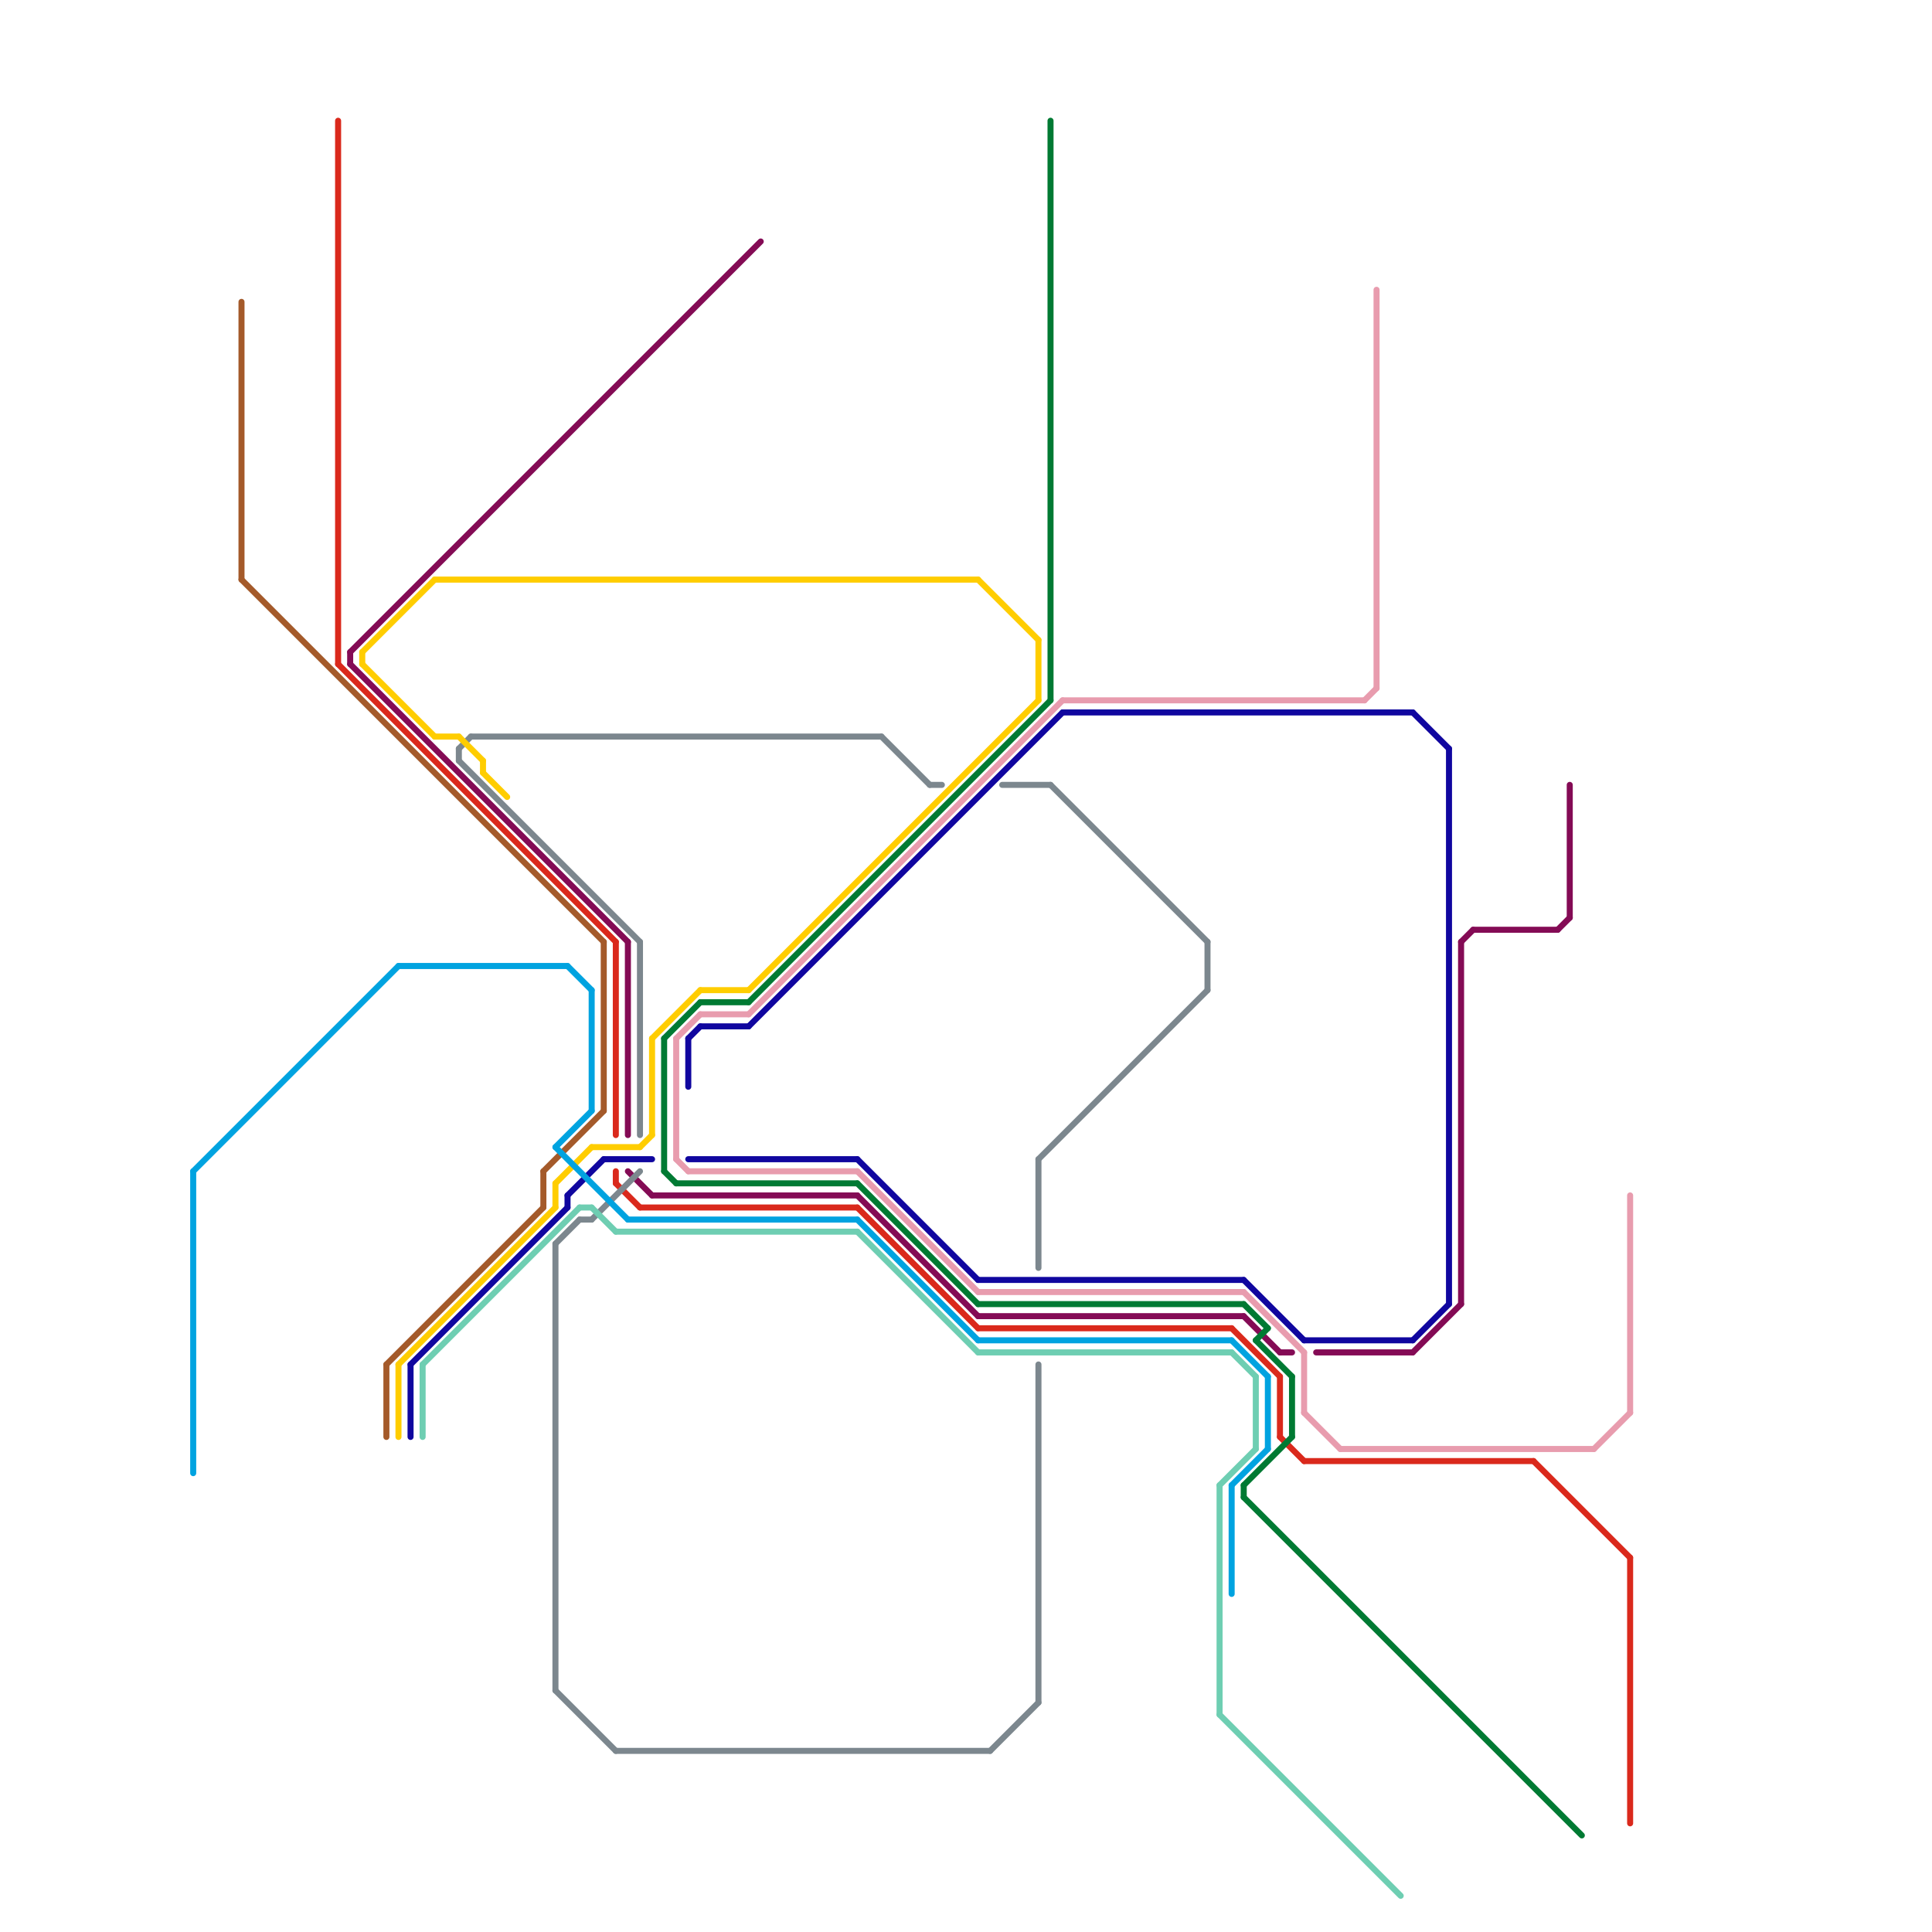 
<svg version="1.1" xmlns="http://www.w3.org/2000/svg" viewBox="0 0 160 160">
<style>text { font: 1px Helvetica; font-weight: 600; white-space: pre; dominant-baseline: central; } line { stroke-width: 0.5; fill: none; stroke-linecap: round; stroke-linejoin: round; } .c0 { stroke: #da291c } .c1 { stroke: #840b55 } .c2 { stroke: #a45a2a } .c3 { stroke: #7c878e } .c4 { stroke: #ffcd00 } .c5 { stroke: #007a33 } .c6 { stroke: #e89cae } .c7 { stroke: #10069f } .c8 { stroke: #00a3e0 } .c9 { stroke: #6eceb2 } .w3 { stroke-width: .5; }</style><defs><g id="csm-00a3e0"><circle r="0.4" fill="#00a3e0"/><circle r="0.2" fill="#fff"/></g><g id="csm-a45a2a"><circle r="0.4" fill="#a45a2a"/><circle r="0.2" fill="#fff"/></g><g id="csm-da291c"><circle r="0.4" fill="#da291c"/><circle r="0.2" fill="#fff"/></g><g id="csm-840b55"><circle r="0.4" fill="#840b55"/><circle r="0.2" fill="#fff"/></g><g id="csm-ffcd00"><circle r="0.4" fill="#ffcd00"/><circle r="0.2" fill="#fff"/></g><g id="csm-10069f"><circle r="0.4" fill="#10069f"/><circle r="0.2" fill="#fff"/></g><g id="csm-6eceb2"><circle r="0.4" fill="#6eceb2"/><circle r="0.2" fill="#fff"/></g><g id="csm-7c878e"><circle r="0.4" fill="#7c878e"/><circle r="0.2" fill="#fff"/></g><g id="csm-007a33"><circle r="0.4" fill="#007a33"/><circle r="0.2" fill="#fff"/></g><g id="csm-e89cae"><circle r="0.4" fill="#e89cae"/><circle r="0.2" fill="#fff"/></g></defs><line class="c0 " x1="135" y1="129" x2="135" y2="151"/><line class="c0 " x1="102" y1="110" x2="106" y2="114"/><line class="c0 " x1="51" y1="98" x2="53" y2="100"/><line class="c0 " x1="53" y1="100" x2="71" y2="100"/><line class="c0 " x1="51" y1="97" x2="51" y2="98"/><line class="c0 " x1="81" y1="110" x2="102" y2="110"/><line class="c0 " x1="71" y1="100" x2="81" y2="110"/><line class="c0 " x1="106" y1="119" x2="108" y2="121"/><line class="c0 " x1="51" y1="78" x2="51" y2="94"/><line class="c0 " x1="28" y1="55" x2="51" y2="78"/><line class="c0 " x1="127" y1="121" x2="135" y2="129"/><line class="c0 " x1="108" y1="121" x2="127" y2="121"/><line class="c0 " x1="106" y1="114" x2="106" y2="119"/><line class="c0 " x1="28" y1="10" x2="28" y2="55"/><line class="c1 " x1="52" y1="97" x2="54" y2="99"/><line class="c1 " x1="121" y1="78" x2="122" y2="77"/><line class="c1 " x1="54" y1="99" x2="71" y2="99"/><line class="c1 " x1="130" y1="65" x2="130" y2="76"/><line class="c1 " x1="122" y1="77" x2="129" y2="77"/><line class="c1 " x1="129" y1="77" x2="130" y2="76"/><line class="c1 " x1="29" y1="55" x2="52" y2="78"/><line class="c1 " x1="121" y1="78" x2="121" y2="108"/><line class="c1 " x1="117" y1="112" x2="121" y2="108"/><line class="c1 " x1="52" y1="78" x2="52" y2="94"/><line class="c1 " x1="29" y1="54" x2="63" y2="20"/><line class="c1 " x1="71" y1="99" x2="81" y2="109"/><line class="c1 " x1="29" y1="54" x2="29" y2="55"/><line class="c1 " x1="106" y1="112" x2="107" y2="112"/><line class="c1 " x1="109" y1="112" x2="117" y2="112"/><line class="c1 " x1="81" y1="109" x2="103" y2="109"/><line class="c1 " x1="103" y1="109" x2="106" y2="112"/><line class="c2 " x1="45" y1="97" x2="45" y2="100"/><line class="c2 " x1="32" y1="113" x2="45" y2="100"/><line class="c2 " x1="20" y1="48" x2="50" y2="78"/><line class="c2 " x1="45" y1="97" x2="50" y2="92"/><line class="c2 " x1="20" y1="25" x2="20" y2="48"/><line class="c2 " x1="32" y1="113" x2="32" y2="119"/><line class="c2 " x1="50" y1="78" x2="50" y2="92"/><line class="c3 " x1="46" y1="103" x2="48" y2="101"/><line class="c3 " x1="86" y1="96" x2="86" y2="105"/><line class="c3 " x1="39" y1="61" x2="73" y2="61"/><line class="c3 " x1="46" y1="140" x2="51" y2="145"/><line class="c3 " x1="87" y1="65" x2="100" y2="78"/><line class="c3 " x1="46" y1="103" x2="46" y2="140"/><line class="c3 " x1="48" y1="101" x2="49" y2="101"/><line class="c3 " x1="49" y1="101" x2="53" y2="97"/><line class="c3 " x1="38" y1="62" x2="38" y2="63"/><line class="c3 " x1="38" y1="62" x2="39" y2="61"/><line class="c3 " x1="86" y1="96" x2="100" y2="82"/><line class="c3 " x1="38" y1="63" x2="53" y2="78"/><line class="c3 " x1="77" y1="65" x2="78" y2="65"/><line class="c3 " x1="53" y1="78" x2="53" y2="94"/><line class="c3 " x1="82" y1="145" x2="86" y2="141"/><line class="c3 " x1="73" y1="61" x2="77" y2="65"/><line class="c3 " x1="83" y1="65" x2="87" y2="65"/><line class="c3 " x1="86" y1="113" x2="86" y2="141"/><line class="c3 " x1="100" y1="78" x2="100" y2="82"/><line class="c3 " x1="51" y1="145" x2="82" y2="145"/><line class="c4 " x1="40" y1="63" x2="40" y2="64"/><line class="c4 " x1="36" y1="61" x2="38" y2="61"/><line class="c4 " x1="38" y1="61" x2="40" y2="63"/><line class="c4 " x1="58" y1="82" x2="62" y2="82"/><line class="c4 " x1="54" y1="86" x2="54" y2="94"/><line class="c4 " x1="40" y1="64" x2="42" y2="66"/><line class="c4 " x1="62" y1="82" x2="86" y2="58"/><line class="c4 " x1="86" y1="53" x2="86" y2="58"/><line class="c4 " x1="54" y1="86" x2="58" y2="82"/><line class="c4 " x1="30" y1="54" x2="30" y2="55"/><line class="c4 " x1="33" y1="113" x2="33" y2="119"/><line class="c4 " x1="53" y1="95" x2="54" y2="94"/><line class="c4 " x1="46" y1="98" x2="46" y2="100"/><line class="c4 " x1="46" y1="98" x2="49" y2="95"/><line class="c4 " x1="36" y1="48" x2="81" y2="48"/><line class="c4 " x1="33" y1="113" x2="46" y2="100"/><line class="c4 " x1="30" y1="55" x2="36" y2="61"/><line class="c4 " x1="81" y1="48" x2="86" y2="53"/><line class="c4 " x1="30" y1="54" x2="36" y2="48"/><line class="c4 " x1="49" y1="95" x2="53" y2="95"/><line class="c5 " x1="81" y1="108" x2="103" y2="108"/><line class="c5 " x1="55" y1="86" x2="58" y2="83"/><line class="c5 " x1="104" y1="111" x2="105" y2="110"/><line class="c5 " x1="104" y1="111" x2="107" y2="114"/><line class="c5 " x1="71" y1="98" x2="81" y2="108"/><line class="c5 " x1="87" y1="10" x2="87" y2="58"/><line class="c5 " x1="55" y1="86" x2="55" y2="97"/><line class="c5 " x1="58" y1="83" x2="62" y2="83"/><line class="c5 " x1="107" y1="114" x2="107" y2="119"/><line class="c5 " x1="62" y1="83" x2="87" y2="58"/><line class="c5 " x1="103" y1="123" x2="107" y2="119"/><line class="c5 " x1="55" y1="97" x2="56" y2="98"/><line class="c5 " x1="103" y1="123" x2="103" y2="124"/><line class="c5 " x1="103" y1="108" x2="105" y2="110"/><line class="c5 " x1="103" y1="124" x2="131" y2="152"/><line class="c5 " x1="56" y1="98" x2="71" y2="98"/><line class="c6 " x1="88" y1="58" x2="113" y2="58"/><line class="c6 " x1="132" y1="120" x2="135" y2="117"/><line class="c6 " x1="57" y1="97" x2="71" y2="97"/><line class="c6 " x1="111" y1="120" x2="132" y2="120"/><line class="c6 " x1="114" y1="24" x2="114" y2="57"/><line class="c6 " x1="56" y1="86" x2="58" y2="84"/><line class="c6 " x1="135" y1="99" x2="135" y2="117"/><line class="c6 " x1="62" y1="84" x2="88" y2="58"/><line class="c6 " x1="58" y1="84" x2="62" y2="84"/><line class="c6 " x1="56" y1="86" x2="56" y2="96"/><line class="c6 " x1="108" y1="112" x2="108" y2="117"/><line class="c6 " x1="71" y1="97" x2="81" y2="107"/><line class="c6 " x1="103" y1="107" x2="108" y2="112"/><line class="c6 " x1="108" y1="117" x2="111" y2="120"/><line class="c6 " x1="56" y1="96" x2="57" y2="97"/><line class="c6 " x1="81" y1="107" x2="103" y2="107"/><line class="c6 " x1="113" y1="58" x2="114" y2="57"/><line class="c7 " x1="117" y1="111" x2="120" y2="108"/><line class="c7 " x1="50" y1="96" x2="54" y2="96"/><line class="c7 " x1="47" y1="99" x2="50" y2="96"/><line class="c7 " x1="34" y1="113" x2="34" y2="119"/><line class="c7 " x1="71" y1="96" x2="81" y2="106"/><line class="c7 " x1="62" y1="85" x2="88" y2="59"/><line class="c7 " x1="103" y1="106" x2="108" y2="111"/><line class="c7 " x1="47" y1="99" x2="47" y2="100"/><line class="c7 " x1="117" y1="59" x2="120" y2="62"/><line class="c7 " x1="58" y1="85" x2="62" y2="85"/><line class="c7 " x1="34" y1="113" x2="47" y2="100"/><line class="c7 " x1="57" y1="96" x2="71" y2="96"/><line class="c7 " x1="88" y1="59" x2="117" y2="59"/><line class="c7 " x1="108" y1="111" x2="117" y2="111"/><line class="c7 " x1="120" y1="62" x2="120" y2="108"/><line class="c7 " x1="57" y1="86" x2="57" y2="90"/><line class="c7 " x1="57" y1="86" x2="58" y2="85"/><line class="c7 " x1="81" y1="106" x2="103" y2="106"/><line class="c8 " x1="81" y1="111" x2="102" y2="111"/><line class="c8 " x1="33" y1="80" x2="47" y2="80"/><line class="c8 " x1="102" y1="123" x2="105" y2="120"/><line class="c8 " x1="16" y1="97" x2="16" y2="122"/><line class="c8 " x1="46" y1="95" x2="52" y2="101"/><line class="c8 " x1="49" y1="82" x2="49" y2="92"/><line class="c8 " x1="105" y1="114" x2="105" y2="120"/><line class="c8 " x1="16" y1="97" x2="33" y2="80"/><line class="c8 " x1="71" y1="101" x2="81" y2="111"/><line class="c8 " x1="102" y1="111" x2="105" y2="114"/><line class="c8 " x1="52" y1="101" x2="71" y2="101"/><line class="c8 " x1="102" y1="123" x2="102" y2="132"/><line class="c8 " x1="46" y1="95" x2="49" y2="92"/><line class="c8 " x1="47" y1="80" x2="49" y2="82"/><line class="c9 " x1="81" y1="112" x2="102" y2="112"/><line class="c9 " x1="71" y1="102" x2="81" y2="112"/><line class="c9 " x1="35" y1="113" x2="35" y2="119"/><line class="c9 " x1="48" y1="100" x2="49" y2="100"/><line class="c9 " x1="35" y1="113" x2="48" y2="100"/><line class="c9 " x1="101" y1="123" x2="101" y2="142"/><line class="c9 " x1="101" y1="123" x2="104" y2="120"/><line class="c9 " x1="49" y1="100" x2="51" y2="102"/><line class="c9 " x1="102" y1="112" x2="104" y2="114"/><line class="c9 " x1="104" y1="114" x2="104" y2="120"/><line class="c9 " x1="51" y1="102" x2="71" y2="102"/><line class="c9 " x1="101" y1="142" x2="116" y2="157"/>
</svg>
